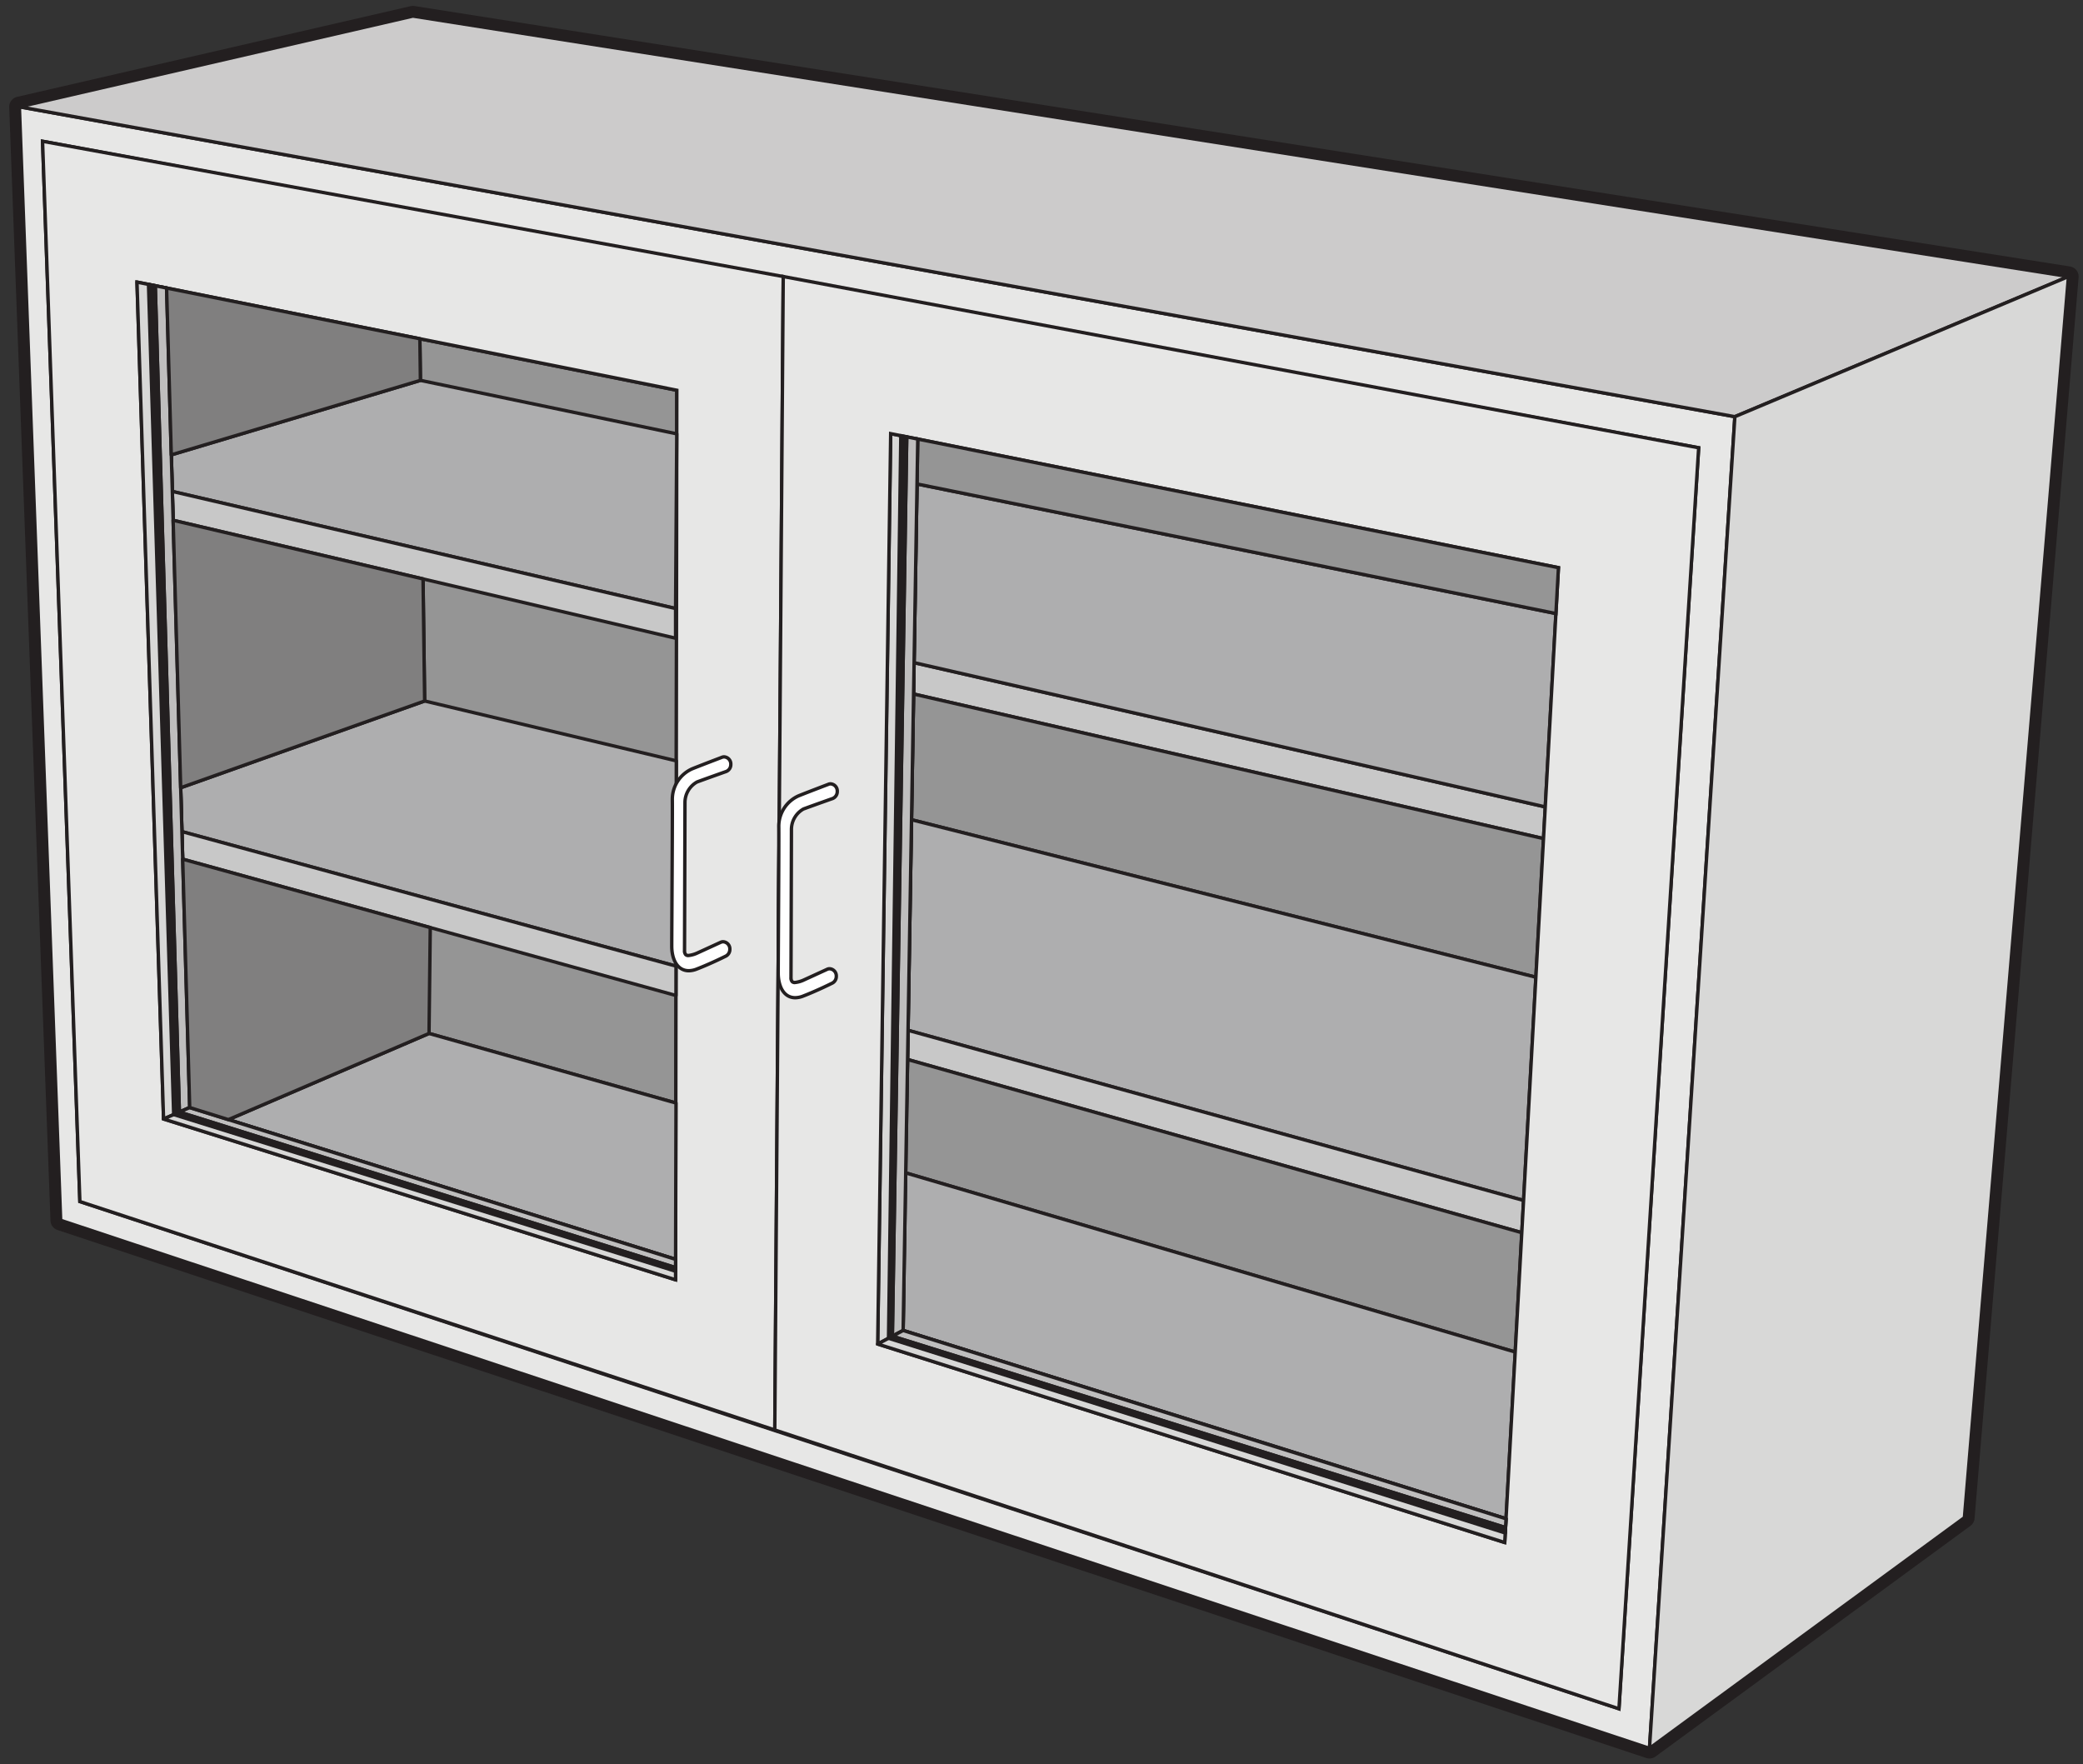 <svg id="Layer_1" data-name="Layer 1" xmlns="http://www.w3.org/2000/svg" viewBox="0 0 307 260">
  <rect x="0" y="0" width="307" height="260" fill="#333333" stroke="none"/>
  <defs>
    <style>
      .cls-1 {
        fill: #231f20;
      }

      .cls-2 {
        fill: #959595;
      }

      .cls-3 {
        fill: #e7e7e6;
      }

      .cls-4 {
        fill: #cccbcb;
      }

      .cls-5 {
        fill: #d8d8d7;
      }

      .cls-6 {
        fill: #c8c8c8;
      }

      .cls-7 {
        fill: #aeaeaf;
      }

      .cls-8 {
        fill: #bfbebe;
      }

      .cls-9 {
        fill: #807f7f;
      }

      .cls-10 {
        fill: #fff;
      }
    </style>
  </defs>
  <title>Teclab Wall Cabinet 4830</title>
  <g>
    <path class="cls-1" d="M243.106,259.16a1.513,1.513,0,0,1-.473-.076L8.467,181.266A1.501,1.501,0,0,1,7.44,179.898L1.357,15.794A1.501,1.501,0,0,1,2.52,14.276L60.519.908a1.491,1.491,0,0,1,.57-.019l244.001,38.383a1.5,1.5,0,0,1,1.262,1.607L291.018,223.785a1.499,1.499,0,0,1-.608,1.085l-46.417,34A1.503,1.503,0,0,1,243.106,259.16ZM10.4,178.746l232.445,77.246,45.241-33.139,15.16-180.835L60.909,3.897,4.401,16.922Z"/>
    <g>
      <polygon class="cls-2" points="61.882 49.925 63.231 152.306 99.631 162.558 99.752 57.512 61.882 49.925"/>
      <path class="cls-1" d="M99.631,162.808a.267.267,0,0,1-.068-.009l-36.4-10.252a.252.252,0,0,1-.182-.238l-1.35-102.38a.253.253,0,0,1,.09-.196.25.25,0,0,1,.209-.053l37.871,7.587a.25.25,0,0,1,.201.246l-.121,105.046a.25.25,0,0,1-.25.249ZM63.479,152.115l35.903,10.112.12-104.511L62.136,50.23Z"/>
    </g>
    <g>
      <path class="cls-3" d="M255.69,61.408,243.106,257.66,8.94,179.842,2.856,15.738ZM6.273,20.821l5.5,156.255,226.833,74.751,11.75-185.836Z"/>
      <path class="cls-1" d="M243.335,258l-.307-.102L8.696,180.024l-.007-.173L2.595,15.438l.306.055,253.053,45.709ZM9.183,179.659,242.877,257.32l12.548-195.706L3.118,16.04ZM238.835,252.166l-.307-.102L11.529,177.26l-.006-.175L6.012,20.519l.306.058L250.62,65.785l-.014.222ZM12.017,176.893l226.361,74.596,11.716-185.292L6.534,21.124Z"/>
    </g>
    <g>
      <path class="cls-3" d="M115.438,40.753,114.191,210.74l-102.418-33.664-5.5-156.255Zm-95.248.82L24.106,164.91l75.46,23.697L99.752,57.512Z"/>
      <path class="cls-1" d="M114.439,211.085l-.326-.107L11.529,177.26l-.006-.175L6.012,20.52l.306.056,109.371,19.97-.002.21ZM12.017,176.893l101.927,33.503,1.242-169.435L6.534,21.124Zm87.799,12.055-.325-.102-75.628-23.75L19.93,41.267l.309.061,79.764,15.98,0,.205ZM24.351,164.725l74.966,23.543L99.502,57.717,20.45,41.881Z"/>
    </g>
    <g>
      <polygon class="cls-4" points="60.855 2.371 2.856 15.738 255.69 61.408 304.856 40.753 60.855 2.371"/>
      <path class="cls-1" d="M255.718,61.667,2.812,15.984,2.8,15.495,60.847,2.116l.047.008L305.764,40.643ZM4.099,15.709,255.661,61.148l48.287-20.285L60.864,2.625Z"/>
    </g>
    <g>
      <polygon class="cls-5" points="304.856 40.753 289.523 223.66 243.106 257.66 255.69 61.408 304.856 40.753"/>
      <path class="cls-1" d="M242.823,258.178,255.45,61.237l49.69-20.874L289.763,223.795Zm13.107-196.6L243.39,257.143l45.893-33.617L304.573,41.144Z"/>
    </g>
    <g>
      <polygon class="cls-6" points="134.723 97.658 134.723 97.658 227.747 118.918 227.489 123.588 134.646 102.281 134.723 97.658"/>
      <path class="cls-1" d="M227.723,123.898,134.394,102.48l.084-5.134.301.069,93.23,21.306ZM134.9,102.083l92.356,21.194.229-4.162L134.967,97.971Z"/>
    </g>
    <g>
      <polygon class="cls-7" points="135.155 71.325 229.317 90.421 227.747 118.918 134.723 97.658 135.155 71.325"/>
      <path class="cls-1" d="M227.98,119.228l-.289-.065L134.469,97.857l.441-26.837.294.06,94.374,19.139ZM134.976,97.46l92.538,21.148,1.542-27.985L135.4,71.63Z"/>
    </g>
    <g>
      <polygon class="cls-2" points="227.489 123.588 226.364 144.018 134.342 120.809 134.646 102.281 227.489 123.588"/>
      <path class="cls-1" d="M226.597,144.334l-92.508-23.332.313-19.033.301.068,93.048,21.354Zm-92.001-23.719,91.536,23.086,1.097-19.916-92.336-21.191Z"/>
    </g>
    <g>
      <polygon class="cls-7" points="226.364 144.018 224.551 176.916 133.833 151.842 134.342 120.809 226.364 144.018"/>
      <path class="cls-1" d="M224.783,177.24l-.299-.083L133.58,152.031l.518-31.542,92.527,23.337Zm-90.698-25.588,90.233,24.94,1.784-32.383-91.516-23.081Z"/>
    </g>
    <g>
      <polygon class="cls-6" points="224.551 176.916 224.289 181.665 133.762 156.144 133.833 151.842 224.551 176.916"/>
      <path class="cls-1" d="M224.522,181.99l-.3-.084L133.509,156.332l.079-4.817.311.086,90.912,25.128Zm-90.506-26.035L224.057,181.34l.233-4.236-90.213-24.935Z"/>
    </g>
    <g>
      <polygon class="cls-2" points="224.289 181.665 223.32 199.255 133.393 172.827 133.762 156.144 224.289 181.665"/>
      <path class="cls-1" d="M223.552,199.584l-.303-.09-90.111-26.48.381-17.198.311.087,90.72,25.576ZM133.647,172.641l89.441,26.285.941-17.074-90.024-25.38Z"/>
    </g>
    <g>
      <polygon class="cls-7" points="223.32 199.255 221.966 223.828 187.734 213.103 133.106 196.076 133.393 172.827 223.32 199.255"/>
      <path class="cls-1" d="M222.198,224.162l-.307-.096L187.66,213.342,132.854,196.26l.292-23.766.316.094L223.581,199.07Zm-88.839-28.27,54.45,16.971,33.925,10.631L223.06,199.44,133.639,173.16Z"/>
    </g>
    <g>
      <polygon class="cls-7" points="63.231 152.306 33.659 165.003 99.57 185.597 99.631 162.558 63.231 152.306"/>
      <path class="cls-1" d="M99.57,185.847a.274.274,0,0,1-.075-.011L33.585,165.242a.25.25,0,0,1-.025-.469l29.572-12.697a.243.243,0,0,1,.166-.012l36.4,10.252a.252.252,0,0,1,.182.242l-.061,23.039a.249.249,0,0,1-.25.249ZM34.379,164.966l64.942,20.291.06-22.511L63.248,152.57Z"/>
    </g>
    <g>
      <polygon class="cls-7" points="62.585 103.308 26.631 116.094 26.813 122.557 99.631 142.379 99.674 112.13 62.585 103.308"/>
      <path class="cls-1" d="M99.631,142.629a.247.247,0,0,1-.065-.009L26.747,122.798a.249.249,0,0,1-.184-.234l-.182-6.463a.249.249,0,0,1,.166-.242l35.955-12.786a.249.249,0,0,1,.142-.008l37.089,8.822a.25.25,0,0,1,.192.244l-.043,30.248a.249.249,0,0,1-.25.25ZM27.058,122.364l72.324,19.688.043-29.725L62.6,103.567,26.886,116.269Z"/>
    </g>
    <g>
      <polygon class="cls-6" points="26.813 122.557 26.928 126.619 99.626 146.708 99.631 142.379 26.813 122.557"/>
      <path class="cls-1" d="M99.626,146.958a.258.258,0,0,1-.067-.009L26.861,126.86a.25.25,0,0,1-.183-.234l-.115-4.062a.249.249,0,0,1,.095-.203.251.251,0,0,1,.22-.045l72.819,19.822a.249.249,0,0,1,.184.241l-.006,4.33a.25.25,0,0,1-.25.249Zm-72.453-20.53L99.376,146.38l.005-3.81-72.309-19.684Z"/>
    </g>
    <g>
      <polygon class="cls-7" points="61.962 56.057 25.246 67.033 25.398 72.424 99.569 89.68 99.743 63.936 61.962 56.057"/>
      <path class="cls-1" d="M99.569,89.93a.225.225,0,0,1-.057-.007L25.342,72.668a.251.251,0,0,1-.193-.237L24.996,67.04a.251.251,0,0,1,.179-.246L61.891,55.817a.25.25,0,0,1,.123-.005l37.78,7.879a.25.25,0,0,1,.199.246l-.174,25.743a.25.25,0,0,1-.25.249ZM25.643,72.225,99.321,89.365l.17-25.226L61.974,56.315,25.502,67.218Z"/>
    </g>
    <g>
      <polygon class="cls-6" points="25.398 72.424 25.519 76.677 99.569 94.055 99.569 89.68 25.398 72.424"/>
      <path class="cls-1" d="M99.569,94.305a.232.232,0,0,1-.057-.007L25.461,76.92a.248.248,0,0,1-.193-.236l-.12-4.253a.25.25,0,0,1,.307-.25L99.626,89.436a.251.251,0,0,1,.193.244v4.375a.249.249,0,0,1-.25.25ZM25.763,76.478,99.319,93.739V89.878L25.657,72.741Z"/>
    </g>
    <g>
      <polygon class="cls-5" points="131.273 63.908 129.356 198.076 133.106 196.076 135.264 64.705 131.273 63.908"/>
      <path class="cls-1" d="M129.356,198.326a.241.241,0,0,1-.13-.037.247.247,0,0,1-.12-.217l1.917-134.168a.249.249,0,0,1,.093-.19.246.246,0,0,1,.206-.051l3.99.797a.25.25,0,0,1,.201.249L133.356,196.08a.252.252,0,0,1-.132.217l-3.75,2A.253.253,0,0,1,129.356,198.326Zm2.162-134.114-1.906,133.444,3.247-1.732L135.01,64.909Z"/>
    </g>
    <g>
      <path class="cls-3" d="M250.356,65.991l-11.75,185.836L114.191,210.74l1.247-169.987Zm-119.084-2.083-1.917,134.168,92.416,29.25L229.69,83.659Z"/>
      <path class="cls-1" d="M238.835,252.166,113.94,210.92l1.25-170.468.294.056L250.62,65.786l-.014.221Zm-124.393-41.605,123.935,40.928,11.716-185.292L115.685,41.055Zm107.562,17.102-.307-.098-92.594-29.307.003-.185,1.921-134.469.295.06,98.629,19.793-.012.217Zm-92.396-29.768L221.541,226.99l7.887-143.129L131.519,64.212Z"/>
    </g>
    <g>
      <polygon class="cls-2" points="229.69 83.659 229.317 90.421 135.155 71.325 135.264 64.705 229.69 83.659"/>
      <path class="cls-1" d="M229.551,90.723l-.283-.057L134.901,71.529l.117-7.129,94.933,19.056ZM135.408,71.122l93.675,18.996.345-6.257L135.509,65.009Z"/>
    </g>
    <g>
      <polygon class="cls-8" points="135.264 64.705 133.641 64.381 131.522 196.922 133.106 196.076 135.264 64.705"/>
      <path class="cls-1" d="M131.522,197.172a.241.241,0,0,1-.13-.037.249.249,0,0,1-.12-.217l2.119-132.541a.252.252,0,0,1,.093-.192.249.249,0,0,1,.206-.05l1.623.324a.25.25,0,0,1,.201.249L133.356,196.08a.251.251,0,0,1-.132.217l-1.585.846A.252.252,0,0,1,131.522,197.172Zm2.364-132.487L131.778,196.502l1.081-.577L135.01,64.909Z"/>
    </g>
    <g>
      <polygon class="cls-1" points="132.765 64.206 133.641 64.381 131.522 196.922 130.953 197.226 132.765 64.206"/>
      <path class="cls-1" d="M130.953,197.476a.259.259,0,0,1-.13-.036.252.252,0,0,1-.12-.217l1.812-133.021a.25.25,0,0,1,.093-.19.247.247,0,0,1,.207-.051l.875.175a.249.249,0,0,1,.201.249l-2.119,132.541a.251.251,0,0,1-.132.217l-.569.304A.252.252,0,0,1,130.953,197.476ZM133.011,64.51,131.208,196.806l.066-.035L133.388,64.585Z"/>
    </g>
    <g>
      <polygon class="cls-5" points="129.356 198.076 221.773 227.326 221.966 223.828 133.106 196.076 129.356 198.076"/>
      <path class="cls-1" d="M221.773,227.576a.249.249,0,0,1-.075-.012l-92.417-29.25a.25.25,0,0,1-.042-.459l3.75-2a.252.252,0,0,1,.192-.018l88.86,27.752a.249.249,0,0,1,.175.252l-.193,3.498a.247.247,0,0,1-.107.192A.25.25,0,0,1,221.773,227.576Zm-91.775-29.559L221.541,226.99l.165-2.981-88.574-27.663Z"/>
    </g>
    <g>
      <polygon class="cls-8" points="133.106 196.076 131.522 196.922 221.895 225.125 221.966 223.828 133.106 196.076"/>
      <path class="cls-1" d="M221.894,225.375a.244.244,0,0,1-.075-.012L131.447,197.16a.25.25,0,0,1-.043-.459l1.585-.846a.252.252,0,0,1,.192-.018l88.86,27.752a.249.249,0,0,1,.175.252l-.072,1.297a.249.249,0,0,1-.107.191A.252.252,0,0,1,221.894,225.375Zm-89.728-28.514,89.496,27.93.043-.782-88.574-27.663Z"/>
    </g>
    <g>
      <polygon class="cls-1" points="130.953 197.226 131.522 196.922 221.895 225.125 221.851 225.923 130.953 197.226"/>
      <path class="cls-1" d="M221.851,226.173a.247.247,0,0,1-.075-.012L130.877,197.464a.25.25,0,0,1-.042-.459l.569-.304a.252.252,0,0,1,.192-.018l90.373,28.203a.249.249,0,0,1,.175.252l-.044.798a.253.253,0,0,1-.107.192A.25.25,0,0,1,221.851,226.173Zm-79.154-25.502,78.922,24.917.015-.282Z"/>
    </g>
    <g>
      <polygon class="cls-5" points="20.19 41.573 24.106 164.91 27.96 163.223 24.552 42.447 20.19 41.573"/>
      <path class="cls-1" d="M24.106,165.16a.254.254,0,0,1-.134-.039.25.25,0,0,1-.116-.203L19.94,41.581a.251.251,0,0,1,.299-.253l4.363.874a.249.249,0,0,1,.201.238L28.21,163.216a.249.249,0,0,1-.15.235l-3.854,1.688A.239.239,0,0,1,24.106,165.16ZM20.45,41.881l3.895,122.652,3.361-1.473L24.308,42.653Z"/>
    </g>
    <g>
      <polygon class="cls-8" points="24.552 42.447 22.885 42.113 26.44 163.889 27.96 163.223 24.552 42.447"/>
      <path class="cls-1" d="M26.44,164.139a.252.252,0,0,1-.134-.039.249.249,0,0,1-.116-.203L22.635,42.12a.25.25,0,0,1,.299-.252l1.668.334a.249.249,0,0,1,.201.238L28.21,163.216a.249.249,0,0,1-.15.235l-1.521.666A.24.24,0,0,1,26.44,164.139ZM23.144,42.42l3.535,121.092,1.027-.451L24.308,42.653Z"/>
    </g>
    <g>
      <polygon class="cls-1" points="21.886 41.913 22.885 42.113 26.44 163.889 25.597 164.257 21.886 41.913"/>
      <path class="cls-1" d="M25.597,164.507a.248.248,0,0,1-.25-.242L21.636,41.921a.249.249,0,0,1,.299-.253l.998.2a.25.25,0,0,1,.201.237L26.69,163.881a.25.25,0,0,1-.15.236l-.842.369A.257.257,0,0,1,25.597,164.507ZM22.145,42.22l3.69,121.66.349-.153L22.641,42.319Z"/>
    </g>
    <g>
      <polygon class="cls-5" points="24.106 164.91 99.566 188.607 99.57 185.597 27.96 163.223 24.106 164.91"/>
      <path class="cls-1" d="M99.566,188.857a.25.25,0,0,1-.075-.012L24.031,165.148a.249.249,0,0,1-.025-.467l3.854-1.688a.246.246,0,0,1,.175-.01l71.609,22.373a.253.253,0,0,1,.176.24l-.004,3.01a.251.251,0,0,1-.25.25Zm-74.748-23.986,74.499,23.396L99.32,185.78l-71.345-22.291Z"/>
    </g>
    <g>
      <polygon class="cls-8" points="27.96 163.223 26.44 163.889 99.568 186.81 99.57 185.597 27.96 163.223"/>
      <path class="cls-1" d="M99.568,187.06a.25.25,0,0,1-.075-.012L26.364,164.127a.249.249,0,0,1-.025-.467l1.522-.666a.246.246,0,0,1,.175-.01l71.609,22.373a.253.253,0,0,1,.176.24l-.002,1.213a.252.252,0,0,1-.25.25ZM27.151,163.85l72.167,22.621.001-.69-71.345-22.291Z"/>
    </g>
    <g>
      <polygon class="cls-1" points="25.597 164.257 26.44 163.889 99.568 186.81 99.567 187.345 25.597 164.257"/>
      <path class="cls-1" d="M99.567,187.595a.277.277,0,0,1-.074-.011L25.523,164.496a.251.251,0,0,1-.025-.469l.842-.367a.245.245,0,0,1,.175-.01l73.129,22.922a.249.249,0,0,1,.175.238l-.001.535a.249.249,0,0,1-.25.249ZM26.311,164.218l73.007,22.787v-.011L26.454,164.155Z"/>
    </g>
    <g>
      <polygon class="cls-9" points="26.928 126.619 27.96 163.223 33.659 165.003 63.231 152.306 63.414 136.701 26.928 126.619"/>
      <path class="cls-1" d="M33.659,165.253a.277.277,0,0,1-.074-.011l-5.699-1.781a.25.25,0,0,1-.175-.231L26.678,126.626a.25.25,0,0,1,.096-.204.255.255,0,0,1,.221-.044L63.48,136.46a.251.251,0,0,1,.184.244l-.182,15.604a.251.251,0,0,1-.151.227L33.758,165.232A.245.245,0,0,1,33.659,165.253Zm-5.454-2.216,5.44,1.699,29.338-12.596.178-15.25L27.187,126.95Z"/>
    </g>
    <g>
      <polygon class="cls-9" points="61.882 49.925 24.552 42.447 25.246 67.033 61.962 56.057 61.882 49.925"/>
      <path class="cls-1" d="M25.246,67.283a.249.249,0,0,1-.146-.047.252.252,0,0,1-.103-.196l-.693-24.586a.249.249,0,0,1,.299-.252L61.931,49.68a.251.251,0,0,1,.201.242l.081,6.132a.251.251,0,0,1-.178.243L25.318,67.273A.253.253,0,0,1,25.246,67.283ZM24.811,42.754,25.487,66.7,61.71,55.871l-.076-5.74Z"/>
    </g>
    <g>
      <polygon class="cls-9" points="62.348 85.32 25.519 76.677 26.631 116.094 62.585 103.308 62.348 85.32"/>
      <path class="cls-1" d="M26.631,116.344a.25.25,0,0,1-.25-.243l-1.112-39.417a.25.25,0,0,1,.092-.2.242.242,0,0,1,.215-.05l36.83,8.643a.249.249,0,0,1,.193.239l.237,17.987a.25.25,0,0,1-.167.239L26.714,116.329A.244.244,0,0,1,26.631,116.344Zm-.854-39.35,1.094,38.749L62.333,103.132l-.232-17.613Z"/>
    </g>
    <g>
      <path class="cls-10" d="M102.805,140.434c-1.317.534-1.919.602-1.915-.37.007-1.95.064-20.298.064-21.799a3.462,3.462,0,0,1,1.778-3.021c1.486-.55,4.308-1.547,4.308-1.547a1.102,1.102,0,0,0,.669-1.048,1.05,1.05,0,0,0-.983-1.105.891.891,0,0,0-.383.087s-2.704,1.023-4.33,1.676a4.89,4.89,0,0,0-2.922,4.614c.031,2.261-.086,19.006-.086,21.537,0,2.397,1.279,4.29,3.671,3.363,2.15-.833,4.221-1.876,4.221-1.876a1.103,1.103,0,0,0,.669-1.048,1.05,1.05,0,0,0-.983-1.107.878.878,0,0,0-.383.088Z"/>
      <path class="cls-1" d="M101.51,143.31c-1.648,0-2.755-1.549-2.755-3.853,0-.914.016-3.684.033-6.954.033-5.853.073-13.138.053-14.579a5.173,5.173,0,0,1,3.079-4.85c1.61-.646,4.308-1.668,4.335-1.678a1.095,1.095,0,0,1,.471-.103,1.3,1.3,0,0,1,1.233,1.355,1.349,1.349,0,0,1-.832,1.281c-.033.012-2.842,1.005-4.309,1.548a3.213,3.213,0,0,0-1.615,2.787c0,1.491-.056,19.634-.064,21.8-.002.281.054.396.101.443.015.016.061.061.213.061a4.279,4.279,0,0,0,1.257-.366l3.386-1.552a1.125,1.125,0,0,1,.487-.11,1.301,1.301,0,0,1,1.233,1.357,1.352,1.352,0,0,1-.831,1.281c.003,0-2.083,1.048-4.22,1.875A3.488,3.488,0,0,1,101.51,143.31Zm5.215-31.517a.652.652,0,0,0-.276.062c-.045.018-2.738,1.038-4.344,1.682a4.665,4.665,0,0,0-2.765,4.379c.02,1.447-.02,8.734-.053,14.59-.018,3.269-.033,6.037-.033,6.951,0,1.547.591,3.353,2.255,3.353a3.012,3.012,0,0,0,1.076-.223c2.113-.819,4.179-1.857,4.199-1.867a.861.861,0,0,0,.532-.824.802.802,0,0,0-.733-.857.626.626,0,0,0-.274.064l-3.4,1.557a4.197,4.197,0,0,1-1.456.408.768.768,0,0,1-.568-.208,1.079,1.079,0,0,1-.246-.798c.008-2.166.064-20.307.064-21.798a3.728,3.728,0,0,1,1.941-3.256c1.471-.544,4.283-1.538,4.312-1.548a.85.85,0,0,0,.503-.812A.802.802,0,0,0,106.726,111.793Z"/>
    </g>
    <g>
      <path class="cls-10" d="M118.495,144.411c-1.317.534-1.919.603-1.916-.369.007-1.95.065-20.298.065-21.8a3.463,3.463,0,0,1,1.778-3.022c1.486-.549,4.308-1.546,4.308-1.546a1.103,1.103,0,0,0,.669-1.048,1.05,1.05,0,0,0-.983-1.107.878.878,0,0,0-.383.088s-2.704,1.023-4.331,1.675a4.89,4.89,0,0,0-2.921,4.614c.031,2.261-.086,19.006-.086,21.537,0,2.397,1.279,4.29,3.671,3.363,2.15-.833,4.222-1.876,4.222-1.876a1.102,1.102,0,0,0,.669-1.048,1.05,1.05,0,0,0-.983-1.105.892.892,0,0,0-.383.087Z"/>
      <path class="cls-1" d="M117.201,147.287c-1.648,0-2.755-1.548-2.755-3.853,0-.915.015-3.683.033-6.954.032-5.854.072-13.138.053-14.58a5.172,5.172,0,0,1,3.079-4.85c1.61-.644,4.308-1.666,4.334-1.676a1.087,1.087,0,0,1,.472-.104,1.301,1.301,0,0,1,1.233,1.357,1.352,1.352,0,0,1-.831,1.281c-.006.002-2.826.998-4.31,1.547a3.212,3.212,0,0,0-1.615,2.787c0,1.492-.056,19.635-.065,21.801-.001.281.055.397.101.443.015.015.061.061.213.061a4.291,4.291,0,0,0,1.258-.367l3.386-1.551a1.12,1.12,0,0,1,.487-.11,1.3,1.3,0,0,1,1.233,1.355,1.353,1.353,0,0,1-.832,1.282h0c.003,0-2.083,1.047-4.219,1.875A3.502,3.502,0,0,1,117.201,147.287Zm5.215-31.517a.626.626,0,0,0-.274.064c-.047.018-2.74,1.038-4.346,1.682a4.661,4.661,0,0,0-2.765,4.379c.02,1.446-.02,8.733-.053,14.589-.018,3.27-.033,6.037-.033,6.951,0,1.547.591,3.353,2.255,3.353a2.991,2.991,0,0,0,1.075-.223c2.113-.818,4.179-1.855,4.2-1.865a.861.861,0,0,0,.532-.825.802.802,0,0,0-.733-.855.629.629,0,0,0-.276.063l-3.398,1.557a4.224,4.224,0,0,1-1.456.408.769.769,0,0,1-.567-.208,1.08,1.08,0,0,1-.247-.798c.008-2.166.065-20.308.065-21.799a3.726,3.726,0,0,1,1.941-3.256c1.487-.549,4.311-1.547,4.311-1.547a.853.853,0,0,0,.502-.812A.802.802,0,0,0,122.416,115.77Z"/>
    </g>
  </g>
</svg>
